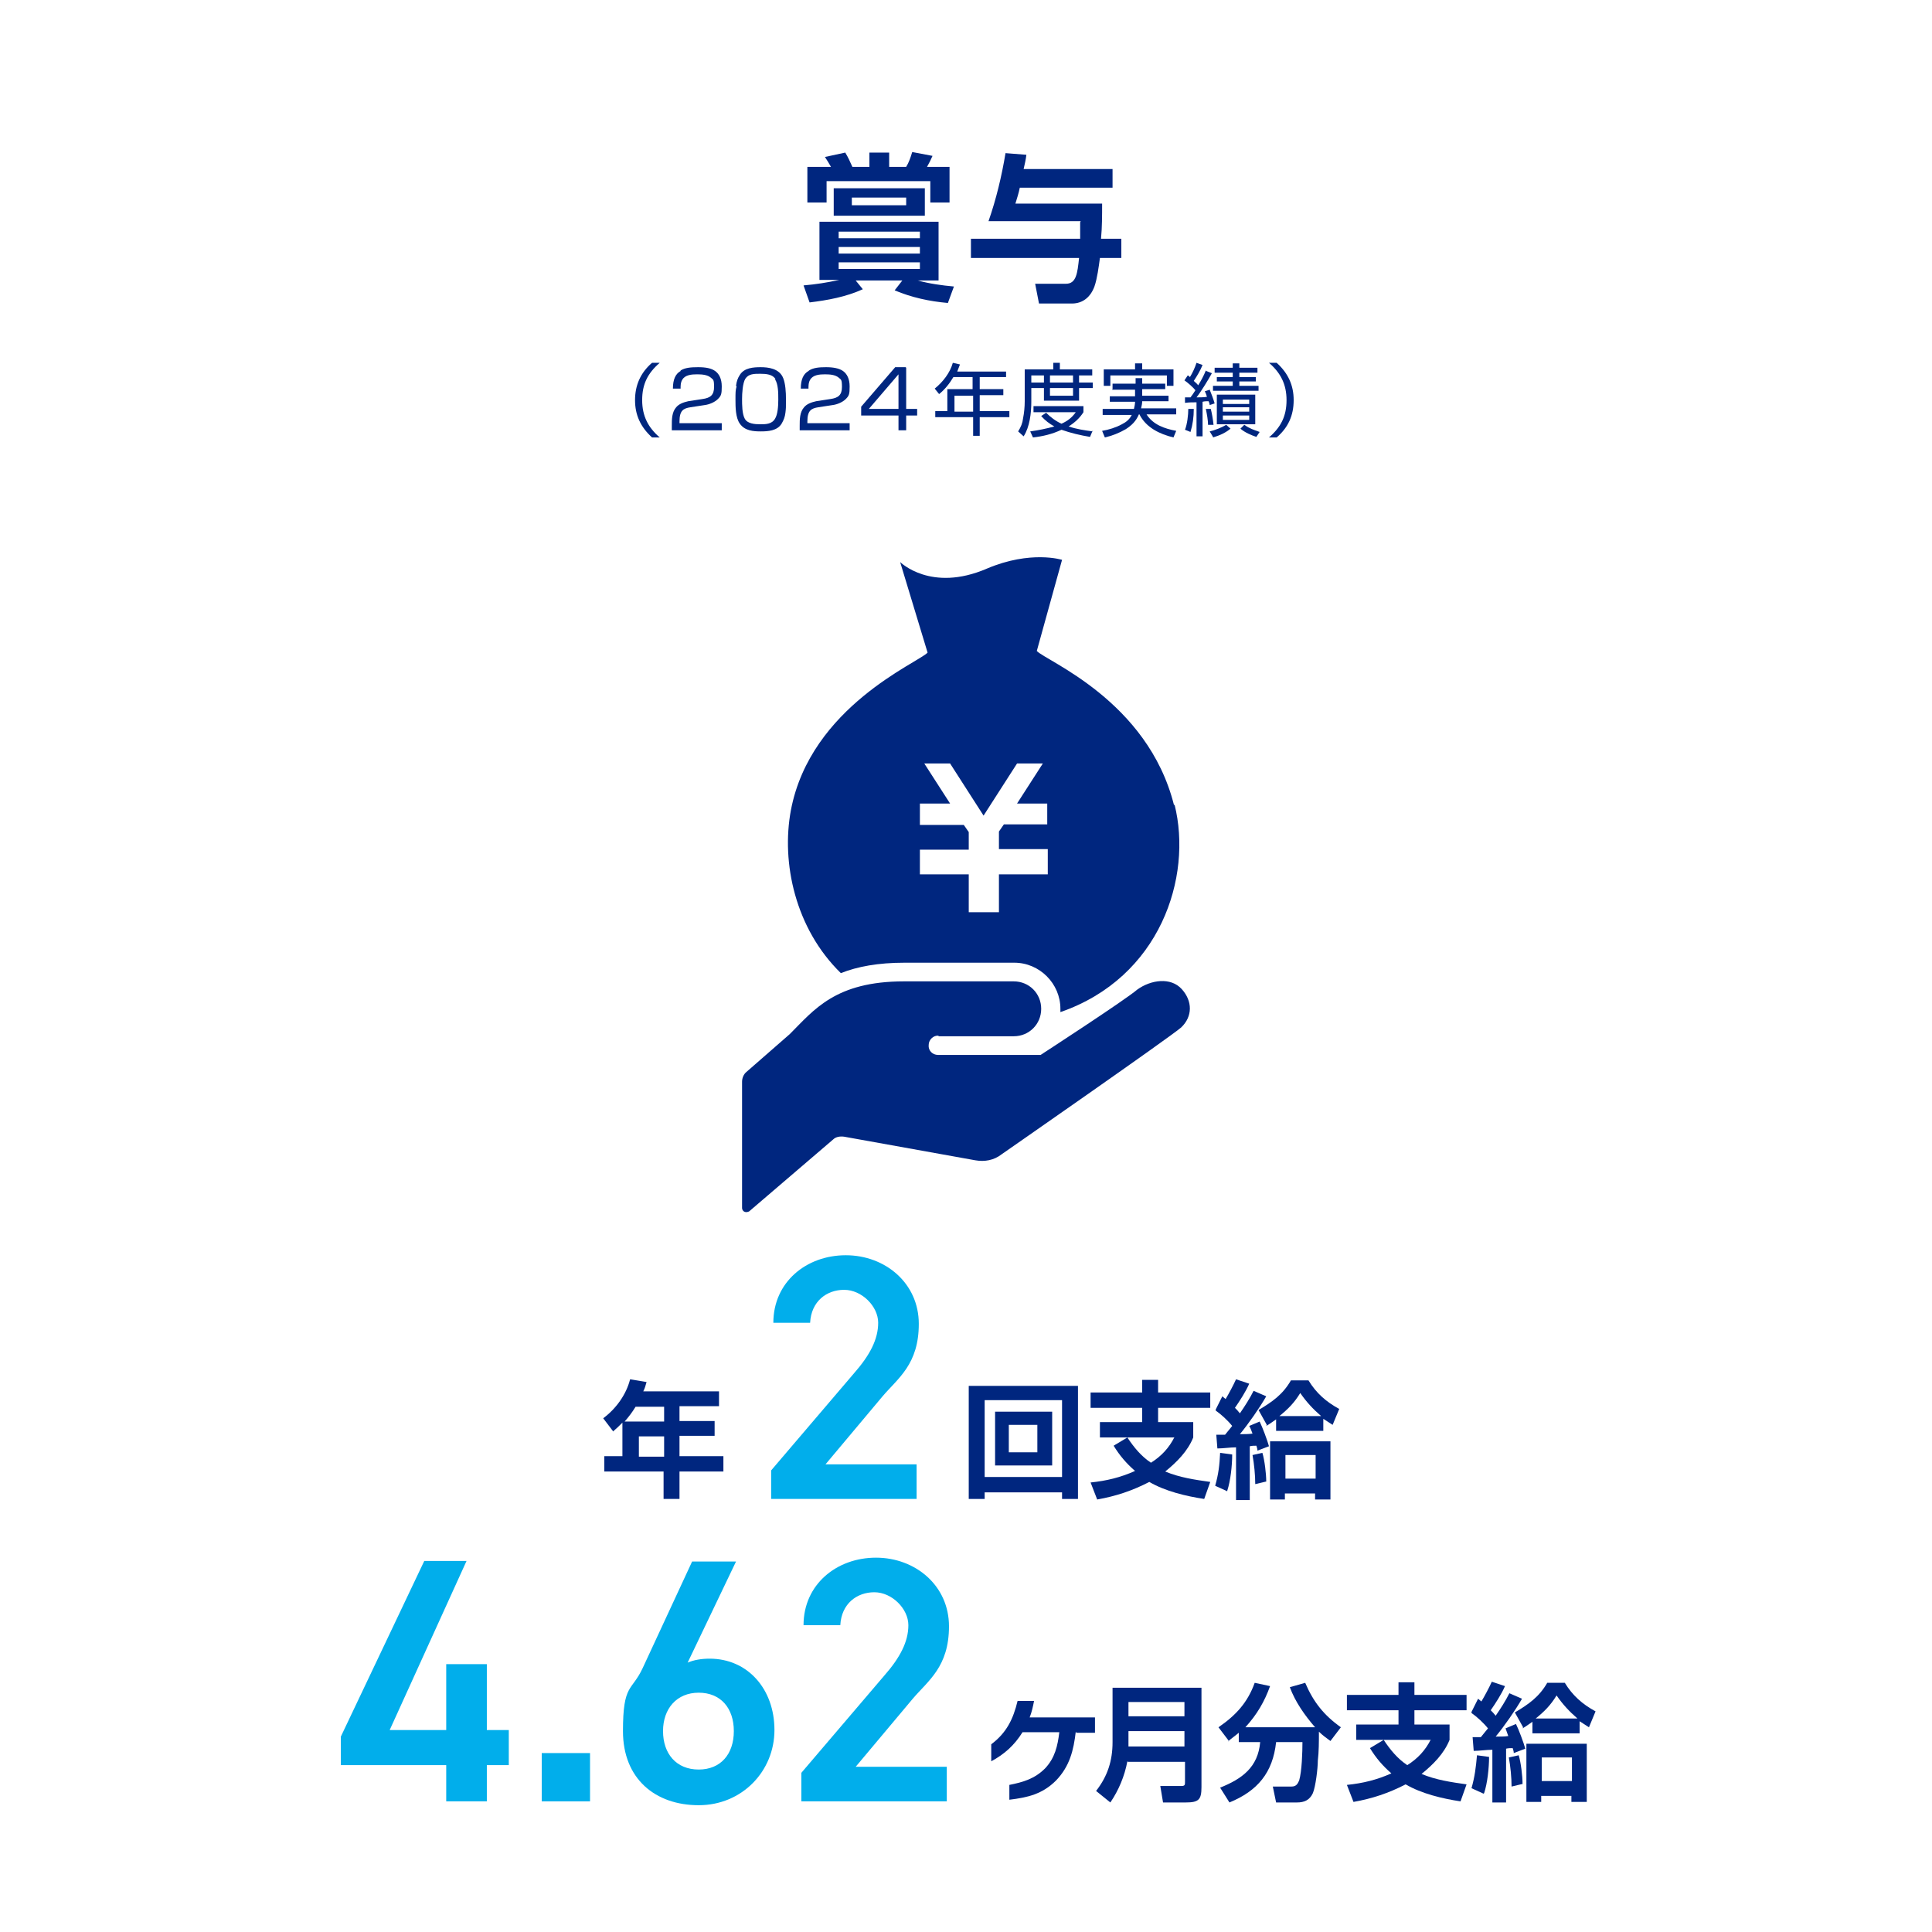 <?xml version="1.0" encoding="UTF-8"?>
<svg id="_レイヤー_1" data-name="レイヤー_1" xmlns="http://www.w3.org/2000/svg" version="1.1" viewBox="0 0 352 352">
  <!-- Generator: Adobe Illustrator 29.7.1, SVG Export Plug-In . SVG Version: 2.1.1 Build 8)  -->
  <defs>
    <style>
      .st0 {
        fill: #00267f;
      }

      .st1 {
        fill: #01aeeb;
      }

      .st2 {
        fill: #fff;
      }
    </style>
  </defs>
  <path class="st2" d="M0,0h352v352H0V0Z"/>
  <path class="st0" d="M193.5,271.9h-14.1v1.2h-2.9v-20.6h19.9v20.6h-2.9v-1.2ZM179.4,269.1h14.1v-14h-14.1v14ZM191.7,257.2v9.8h-10.4v-9.8h10.4ZM183.8,264.6h5.2v-5h-5.2v5Z"/>
  <path class="st0" d="M213.9,261.9h-13.5v-2.8h7.7v-2.6h-9.4v-2.8h9.4v-2.3h2.9v2.3h9.5v2.8h-9.5v2.6h6.4v2.8c-1,2.5-3,4.5-5.1,6.2,2.6,1.1,5.4,1.5,8.2,1.9l-1.1,3.1c-3.3-.5-7.1-1.4-10-3.1-3.1,1.6-6.1,2.6-9.5,3.2l-1.2-3.1c2.9-.3,5.4-.9,8.1-2.1-1.6-1.4-2.8-2.8-3.9-4.6l2.5-1.5c1.2,1.8,2.5,3.4,4.3,4.6,1.9-1.2,3.3-2.7,4.3-4.7h0Z"/>
  <path class="st0" d="M223.6,271.7l-2.2-1c.6-2.1.8-3.8.9-6l2.2.3c0,2-.3,4.8-.9,6.6h0ZM221.5,256.8l1.2-2.4c.2.2.4.3.6.5.6-1,1.4-2.5,1.9-3.6l2.4.8c-.6,1.4-1.7,3.1-2.6,4.4.3.3.6.6.9,1,.9-1.3,1.8-2.7,2.5-4.1l2.3,1c-1.2,2.1-3.3,5.1-4.8,6.9.8,0,1.6,0,2.3-.1-.2-.5-.3-.9-.6-1.4l1.9-.8c.5,1,1.4,3.4,1.7,4.5l-2.1.8c0-.3-.1-.6-.2-.9-.4,0-.8,0-1.2.1v9.8h-2.5v-9.6c-1.1,0-2.3.2-3.4.2l-.2-2.5h1.6c.4-.5.9-1.1,1.3-1.6-.8-1-2-2.1-3-2.8h0ZM230.8,269.9l-2.1.5c0-1.6-.2-3.7-.5-5.3l1.8-.4c.4,1.3.7,3.8.7,5.2h0ZM230.8,259.6l-1.5-2.7c2.5-1.5,4.4-2.8,5.9-5.4h3.2c1.4,2.3,3.2,3.9,5.6,5.2l-1.2,2.9c-.6-.4-1.1-.7-1.7-1.1v2.2h-8.6v-2.1c-.6.4-1.1.8-1.8,1.2h0ZM242.4,273.2h-2.8v-1.1h-5.5v1.1h-2.7v-10.6h11v10.6ZM240.7,258c-1.5-1.3-2.7-2.6-3.8-4.2-1.1,1.8-2.2,2.9-3.8,4.2h7.6ZM234.2,265.1v4.3h5.5v-4.3h-5.5Z"/>
  <path class="st0" d="M111.8,260.9l-1.9-2.5c2.3-1.7,4.2-4.3,4.9-7.1l3,.5c-.2.7-.3,1.1-.6,1.7h13.8v2.7h-7.2v2.7h6.4v2.7h-6.4v3.7h8v2.8h-8v5h-2.9v-5h-10.8v-2.8h3.3v-6.1c-.6.6-1,1-1.7,1.6h0ZM121,259v-2.7h-5.2c-.6,1-1.3,1.9-2,2.7h7.2ZM116.4,261.7v3.7h4.6v-3.7h-4.6Z"/>
  <path class="st1" d="M167,273.1h-26.5v-5.2l15.1-17.7c2.9-3.3,4.4-6.2,4.4-9.2s-3-6-6.2-6-6,2.1-6.2,6h-6.7c0-7.4,6-12.3,13.2-12.3s13.3,5.1,13.3,12.5-3.8,9.9-6.6,13.2l-10.4,12.4h16.6v6.4h0Z"/>
  <path class="st0" d="M196,315.5c-.4,3.4-1.1,6.3-3.6,8.9-2.5,2.5-5.2,3.1-8.5,3.5v-2.7c2.5-.5,4.6-1.1,6.5-3,1.8-1.9,2.3-4.1,2.6-6.6h-6.7c-1.5,2.4-3.3,4-5.7,5.3v-3.1c2.8-2.1,4-4.6,4.8-7.9h3c-.2,1-.4,2-.8,3h11.9v2.8h-3.4Z"/>
  <path class="st0" d="M205.4,320.9c-.5,2.7-1.6,5.3-3.1,7.5l-2.6-2.1c2.1-2.7,3-5.5,3-8.9v-9.9h16.2v18.1c0,2.3-.5,2.8-2.9,2.8h-4.1l-.5-3h3.8c.7,0,.7-.2.7-.8v-3.6h-10.4ZM205.6,312.7h10.2v-2.6h-10.2v2.6ZM205.6,318.2h10.2v-2.8h-10.2v2.8Z"/>
  <path class="st0" d="M223.9,317.2l-1.9-2.5c3.2-2.2,5.3-4.5,6.6-8.1l2.8.6c-1,2.8-2.4,5.2-4.5,7.5h12.7c-1.9-2.2-3.6-4.6-4.6-7.3l2.8-.8c1.5,3.5,3.4,5.9,6.5,8.1l-1.9,2.5c-.8-.6-1.4-1-2.1-1.7,0,1.8,0,3.6-.2,5.3,0,1.4-.4,4.7-.9,5.9-.6,1.3-1.6,1.7-2.9,1.7h-3.8l-.6-2.9h3.4c.8,0,1.1-.4,1.4-1.1.5-1.7.6-5.2.6-7h-4.8c-.6,5.6-3.4,8.9-8.5,11l-1.7-2.7c4-1.6,6.9-3.7,7.3-8.3h-3.9v-1.7c-.7.6-1.3,1-2,1.6h0Z"/>
  <path class="st0" d="M260.6,317h-13.5v-2.8h7.7v-2.6h-9.4v-2.8h9.4v-2.3h2.9v2.3h9.5v2.8h-9.5v2.6h6.4v2.8c-1,2.5-3,4.5-5.1,6.2,2.6,1.1,5.4,1.5,8.2,1.9l-1.1,3.1c-3.3-.5-7.1-1.4-10-3.1-3.1,1.6-6.1,2.6-9.5,3.2l-1.2-3.1c2.9-.3,5.4-.9,8.1-2.1-1.6-1.4-2.8-2.8-3.9-4.6l2.5-1.5c1.2,1.8,2.5,3.4,4.3,4.6,1.9-1.2,3.3-2.7,4.3-4.7h0Z"/>
  <path class="st0" d="M270.3,326.8l-2.2-1c.6-2.1.8-3.8,1-6l2.2.3c0,2-.3,4.8-.9,6.6h0ZM268.1,311.9l1.2-2.4c.2.2.4.3.6.5.6-1,1.4-2.5,1.9-3.6l2.4.8c-.6,1.4-1.7,3.1-2.6,4.4.3.3.6.6.9,1,.9-1.3,1.8-2.7,2.5-4.1l2.3,1c-1.2,2.1-3.3,5.1-4.8,6.9.8,0,1.6,0,2.3-.1-.2-.5-.3-.9-.5-1.4l1.9-.8c.5,1,1.4,3.4,1.7,4.5l-2.1.8c0-.3-.1-.6-.2-.9-.4,0-.8,0-1.2.1v9.8h-2.5v-9.6c-1.1,0-2.3.2-3.4.2l-.2-2.5h1.5c.4-.5.9-1.1,1.3-1.6-.8-1-2-2.1-3-2.8h0ZM277.5,325l-2.1.5c0-1.6-.2-3.7-.5-5.3l1.8-.4c.4,1.3.7,3.8.7,5.2h0ZM277.5,314.7l-1.5-2.7c2.5-1.5,4.4-2.8,5.9-5.4h3.2c1.4,2.3,3.2,3.9,5.6,5.2l-1.2,2.9c-.6-.4-1.1-.7-1.7-1.1v2.2h-8.6v-2.1c-.6.4-1.1.8-1.8,1.2h0ZM289.1,328.3h-2.8v-1.1h-5.5v1.1h-2.7v-10.6h11v10.6ZM287.4,313.1c-1.5-1.3-2.7-2.6-3.8-4.2-1.1,1.8-2.2,2.9-3.8,4.2h7.6ZM280.9,320.2v4.3h5.5v-4.3h-5.5Z"/>
  <path class="st1" d="M85,284.4l-14,30.8h10.3v-12h7.4v12h4v6.4h-4v6.6h-7.4v-6.6h-19.2v-5.2l15.2-32h7.8Z"/>
  <path class="st1" d="M107.5,328.2h-8.8v-8.8h8.8v8.8Z"/>
  <path class="st1" d="M125.1,303c1.3-.6,2.8-.8,4.2-.8,6.9,0,11.8,5.5,11.8,13s-5.9,13.7-13.8,13.7-13.8-4.8-13.8-13.5,1.6-7.2,3.6-11.5l9-19.4h8l-8.9,18.6h0ZM127.3,322.4c4,0,6.4-2.8,6.4-7s-2.4-7-6.4-7-6.5,2.9-6.5,7,2.4,7,6.5,7Z"/>
  <path class="st1" d="M172.5,328.2h-26.5v-5.2l15.1-17.7c2.9-3.3,4.4-6.2,4.4-9.2s-3-6-6.2-6-6,2.1-6.2,6h-6.7c0-7.4,6-12.3,13.2-12.3s13.3,5.1,13.3,12.5-3.8,9.9-6.6,13.2l-10.4,12.4h16.6v6.4h0Z"/>
  <g>
    <path class="st0" d="M149.3,51.1v-10.7h21.7v10.7h-3.8c2.2.6,4.4.9,6.6,1.1l-1.1,3c-3.4-.3-6.6-1-9.7-2.3l1.4-1.8h-8.5l1.3,1.6c-3.1,1.4-6.4,2-9.7,2.4l-1.1-3.1c2.3-.2,4.2-.5,6.5-1h-3.6,0ZM155.3,30.4h3.1v-2.6h3.6v2.6h3.1c.5-.8.8-1.7,1.1-2.7l3.7.7c-.3.7-.6,1.3-1,2h4.1v6.5h-3.5v-3.9h-18.9v3.9h-3.5v-6.5h4.3c-.4-.7-.7-1.2-1.1-1.8l3.7-.8c.5.8.9,1.7,1.3,2.6h0ZM168.5,39.3h-16.6v-5h16.6v5ZM152.8,42.2v1.2h14.8v-1.2h-14.8ZM152.8,45v1.2h14.8v-1.2h-14.8ZM152.8,47.8v1.2h14.8v-1.2h-14.8ZM155.2,36v1.4h9.9v-1.4h-9.9Z"/>
    <path class="st0" d="M196.9,40.3h-16.8c1.4-4,2.4-8.2,3.1-12.4l3.8.3c-.1.9-.3,1.7-.5,2.6h16.2v3.4h-16.9c-.2,1-.5,1.9-.8,2.9h15.8c0,2.1,0,4.3-.2,6.4h3.7v3.5h-3.9c-.2,1.5-.5,3.8-1,5.2-.7,1.9-2.1,3.1-4.1,3.1h-6l-.7-3.6h5.6c1.9,0,2.1-1.9,2.4-4.7h-19.7v-3.5h19.9c0-1,0-2,0-3h0Z"/>
    <path class="st0" d="M120.2,66.1c-2.2,1.9-3.2,3.9-3.2,6.8s1.1,5,3.2,6.8h-1.4c-2.1-1.9-3.1-4.1-3.1-6.8s1-5,3.1-6.8h1.4Z"/>
    <path class="st0" d="M124,67.5c.8-.5,1.8-.6,3.2-.6s2.4.2,3.1.7c.7.5,1.2,1.4,1.2,2.8s-.1,1.7-.7,2.3-1.6,1-2.4,1.1l-2.6.4c-1.3.2-2,.6-2,2.6v.3h7.7v1.3h-9.1v-.8c0-1.2,0-2.5.8-3.4.5-.6,1.3-.9,2.2-1.1l2.6-.4c1.4-.2,2.1-.7,2.1-2.2s-.2-1.3-.6-1.7c-.6-.5-1.5-.6-2.5-.6s-2.2.1-2.7,1c-.3.5-.3,1-.3,1.6h-1.4c0-1.7.5-2.7,1.4-3.2h0Z"/>
    <path class="st0" d="M134.1,70.3c.1-.8.3-1.4.7-2,.8-1.3,2.5-1.4,3.8-1.4s3.4.2,4.1,2c.4,1,.5,2.5.5,3.9s0,1.6-.1,2.4c-.1.8-.3,1.3-.7,2-.8,1.3-2.5,1.4-3.8,1.4s-2.9-.1-3.8-1.4c-.8-1.1-.8-3.1-.8-4.4s0-1.7.2-2.4h0ZM141.3,69.1c-.5-.9-1.7-1-2.8-1s-2.1,0-2.7.9c-.5.8-.6,2.7-.6,3.7s0,2.7.5,3.6c.5.9,1.8,1,2.8,1s2.1,0,2.7-1c.5-.8.6-2.3.6-3.5s0-2.8-.6-3.7h0Z"/>
    <path class="st0" d="M147.4,67.5c.8-.5,1.8-.6,3.1-.6s2.4.2,3.1.7c.7.5,1.2,1.4,1.2,2.8s-.1,1.7-.7,2.3-1.6,1-2.4,1.1l-2.6.4c-1.3.2-2,.6-2,2.6v.3h7.7v1.3h-9.1v-.8c0-1.2,0-2.5.8-3.4.5-.6,1.3-.9,2.2-1.1l2.6-.4c1.4-.2,2.1-.7,2.1-2.2s-.2-1.3-.6-1.7c-.6-.5-1.5-.6-2.5-.6s-2.2.1-2.7,1c-.3.5-.3,1-.3,1.6h-1.4c0-1.7.5-2.7,1.4-3.2h0Z"/>
    <path class="st0" d="M165.1,67v7.5h2v1.2h-2v2.7h-1.4v-2.7h-6.8v-1.6l6.2-7.2h1.9ZM158.3,74.5h5.4v-6.3l-5.4,6.3Z"/>
    <path class="st0" d="M183.3,67.6v1.1h-4.8v2.2h4.3v1.1h-4.3v2.9h5.4v1.1h-5.4v3.4h-1.2v-3.4h-6.9v-1.1h2.2v-4h4.6v-2.2h-3.5c-.7,1.2-1.6,2.3-2.6,3.1l-.8-1c1.5-1.2,2.8-2.9,3.3-4.7l1.3.3c-.2.5-.3.8-.5,1.3h8.9,0ZM173.9,72.1v2.9h3.4v-2.9h-3.4Z"/>
    <path class="st0" d="M191.9,67.3v-1.2h1.2v1.2h5.9v1.1h-2.4v1.3h2.5v1h-2.5v2.3h-6.4v-2.3h-2.3v2.5c0,2.1-.3,4.6-1.4,6.3l-1-.9c.5-.8.8-1.5.9-2.4.2-1,.3-2.1.3-3.1v-5.8h5.2ZM199.1,78.4l-.5,1.2c-1.8-.3-3.5-.7-5.2-1.3-1.7.8-3.4,1.2-5.2,1.4l-.5-1.1c1.5-.2,2.9-.5,4.4-.9-.9-.5-1.7-1.1-2.4-1.9l.9-.6c.8.8,1.7,1.5,2.8,2,1.1-.5,1.9-1.1,2.6-2.1h-7.7v-1.1h9.1v1.1c-.7,1.1-1.6,1.9-2.7,2.6,1.5.5,2.9.7,4.4.9h0ZM187.9,68.4v1.3h2.3v-1.3h-2.3ZM191.3,68.4v1.3h4.2v-1.3h-4.2ZM191.3,70.7v1.4h4.2v-1.4h-4.2Z"/>
    <path class="st0" d="M202.7,70.9v-1h4.2v-1h1.2v1h4.2v1h-4.2v1.2h4.8v1h-4.8c0,.4-.1.9-.2,1.3h6.4v1.1h-5.4c1.2,1.9,3.3,2.6,5.4,3l-.5,1.2c-2.5-.6-5-1.8-6.2-4.2h-.1c-.5,1.2-1.3,2-2.4,2.7-1.2.7-2.5,1.2-3.8,1.5l-.5-1.2c1.2-.2,2.5-.6,3.6-1.2.8-.4,1.4-.9,1.8-1.7h-5.3v-1.1h5.7c.1-.4.2-.9.2-1.3h-4.6v-1h4.6v-1.2h-4.2,0ZM208.1,66.2v1.1h5.7v3h-1.2v-1.9h-10.3v1.9h-1.2v-3h5.7v-1.1h1.3Z"/>
    <path class="st0" d="M219.8,67.6l1,.4c-.6,1.1-2,3.4-2.8,4.4.6,0,1.3,0,1.9-.1-.1-.3-.2-.7-.4-1l.9-.3c.3.7.7,1.8.9,2.5l-.9.3c0-.2-.1-.5-.2-.7-.4,0-.7,0-1.1.1v6.3h-1.1v-6.2c-.7,0-1.4,0-2.1.1v-1c.3,0,.6,0,1,0,.3-.4.6-.8.9-1.3-.4-.5-1.4-1.4-2-1.8l.6-.9c.1,0,.3.2.4.3.5-.8.9-1.7,1.2-2.6l1.1.4c-.4,1-1,2-1.6,2.9.3.3.6.5.8.8.5-.8,1-1.7,1.4-2.7h0ZM216.9,78.7l-1-.4c.4-1,.6-2.7.6-3.8h1c0,1.5-.2,2.9-.6,4.2h0ZM221.1,77.4h-1c0-.8-.2-1.9-.4-2.9h.9c.2.8.4,1.9.5,2.9ZM221,79.6l-.6-1c.9-.2,2.2-.7,3-1.2l.8.7c-1,.8-1.9,1.2-3.2,1.6h0ZM225.8,66.2v.8h3.3v.9h-3.3v.8h3v.8h-3v.8h3.5v.9h-8.3v-.9h3.6v-.8h-2.9v-.8h2.9v-.8h-3.3v-.9h3.3v-.8h1.1ZM228.7,77.3h-7v-5.4h7v5.4ZM222.8,72.8v.8h4.8v-.8h-4.8ZM222.8,74.2v.8h4.8v-.8h-4.8ZM222.8,75.7v.8h4.8v-.8h-4.8ZM226,78.1l.7-.7c1,.7,1.7.9,2.8,1.3l-.6.9c-.9-.3-2.1-.8-2.9-1.5h0Z"/>
    <path class="st0" d="M235.7,72.9c0,2.8-1,5-3.1,6.8h-1.4c2.2-1.9,3.2-3.9,3.2-6.8s-1.1-5-3.2-6.8h1.4c2.1,1.9,3.1,4.1,3.1,6.8Z"/>
    <path class="st0" d="M213.9,146.7c-4.8-19.1-23.4-26.3-25-28.1l4.6-16.6s-5.7-1.8-13.7,1.6c-10.2,4.4-15.8-1.2-15.8-1.2l5,16.5c-1.6,1.8-21.3,9.8-24.9,28.7-1.8,9.6.8,21.6,9.1,29.7,3-1.2,6.8-1.9,11.6-1.9h20c4.6,0,8.4,3.8,8.4,8.4s0,.4,0,.6c18.2-6.3,24.1-24.6,20.8-37.8h0ZM190.9,150.2h-8l-.9,1.3v3.2h8.9v4.6h-8.9v6.9h-5.5v-6.9h-8.9v-4.5h8.9v-3.2l-.9-1.3h-8v-3.9h5.5l-4.7-7.3h4.7l6.1,9.5,6.1-9.5h4.7l-4.7,7.3h5.5v3.9h0Z"/>
    <path class="st0" d="M171,188.8h13.7c2.8,0,5-2.2,5-5s-2.2-5-5-5h-20c-12.5,0-16.4,5.2-20.8,9.6l-7.9,6.9c-.5.4-.8,1.1-.8,1.8v23c0,.3.2.6.5.7.3.1.6,0,.8-.1l15.3-13.1c.5-.5,1.3-.6,2-.5l23.9,4.3c1.7.3,3.4,0,4.8-1.1,0,0,30.5-21.2,32.7-23.1,2.1-2,2.1-4.8.1-7s-5.6-1.7-8.1.1c-2.2,1.9-17.6,11.9-17.6,11.9h-18.7c-1,0-1.8-.8-1.7-1.8,0-1,.9-1.8,1.8-1.7h0s0,0,0,0Z"/>
  </g>
</svg>